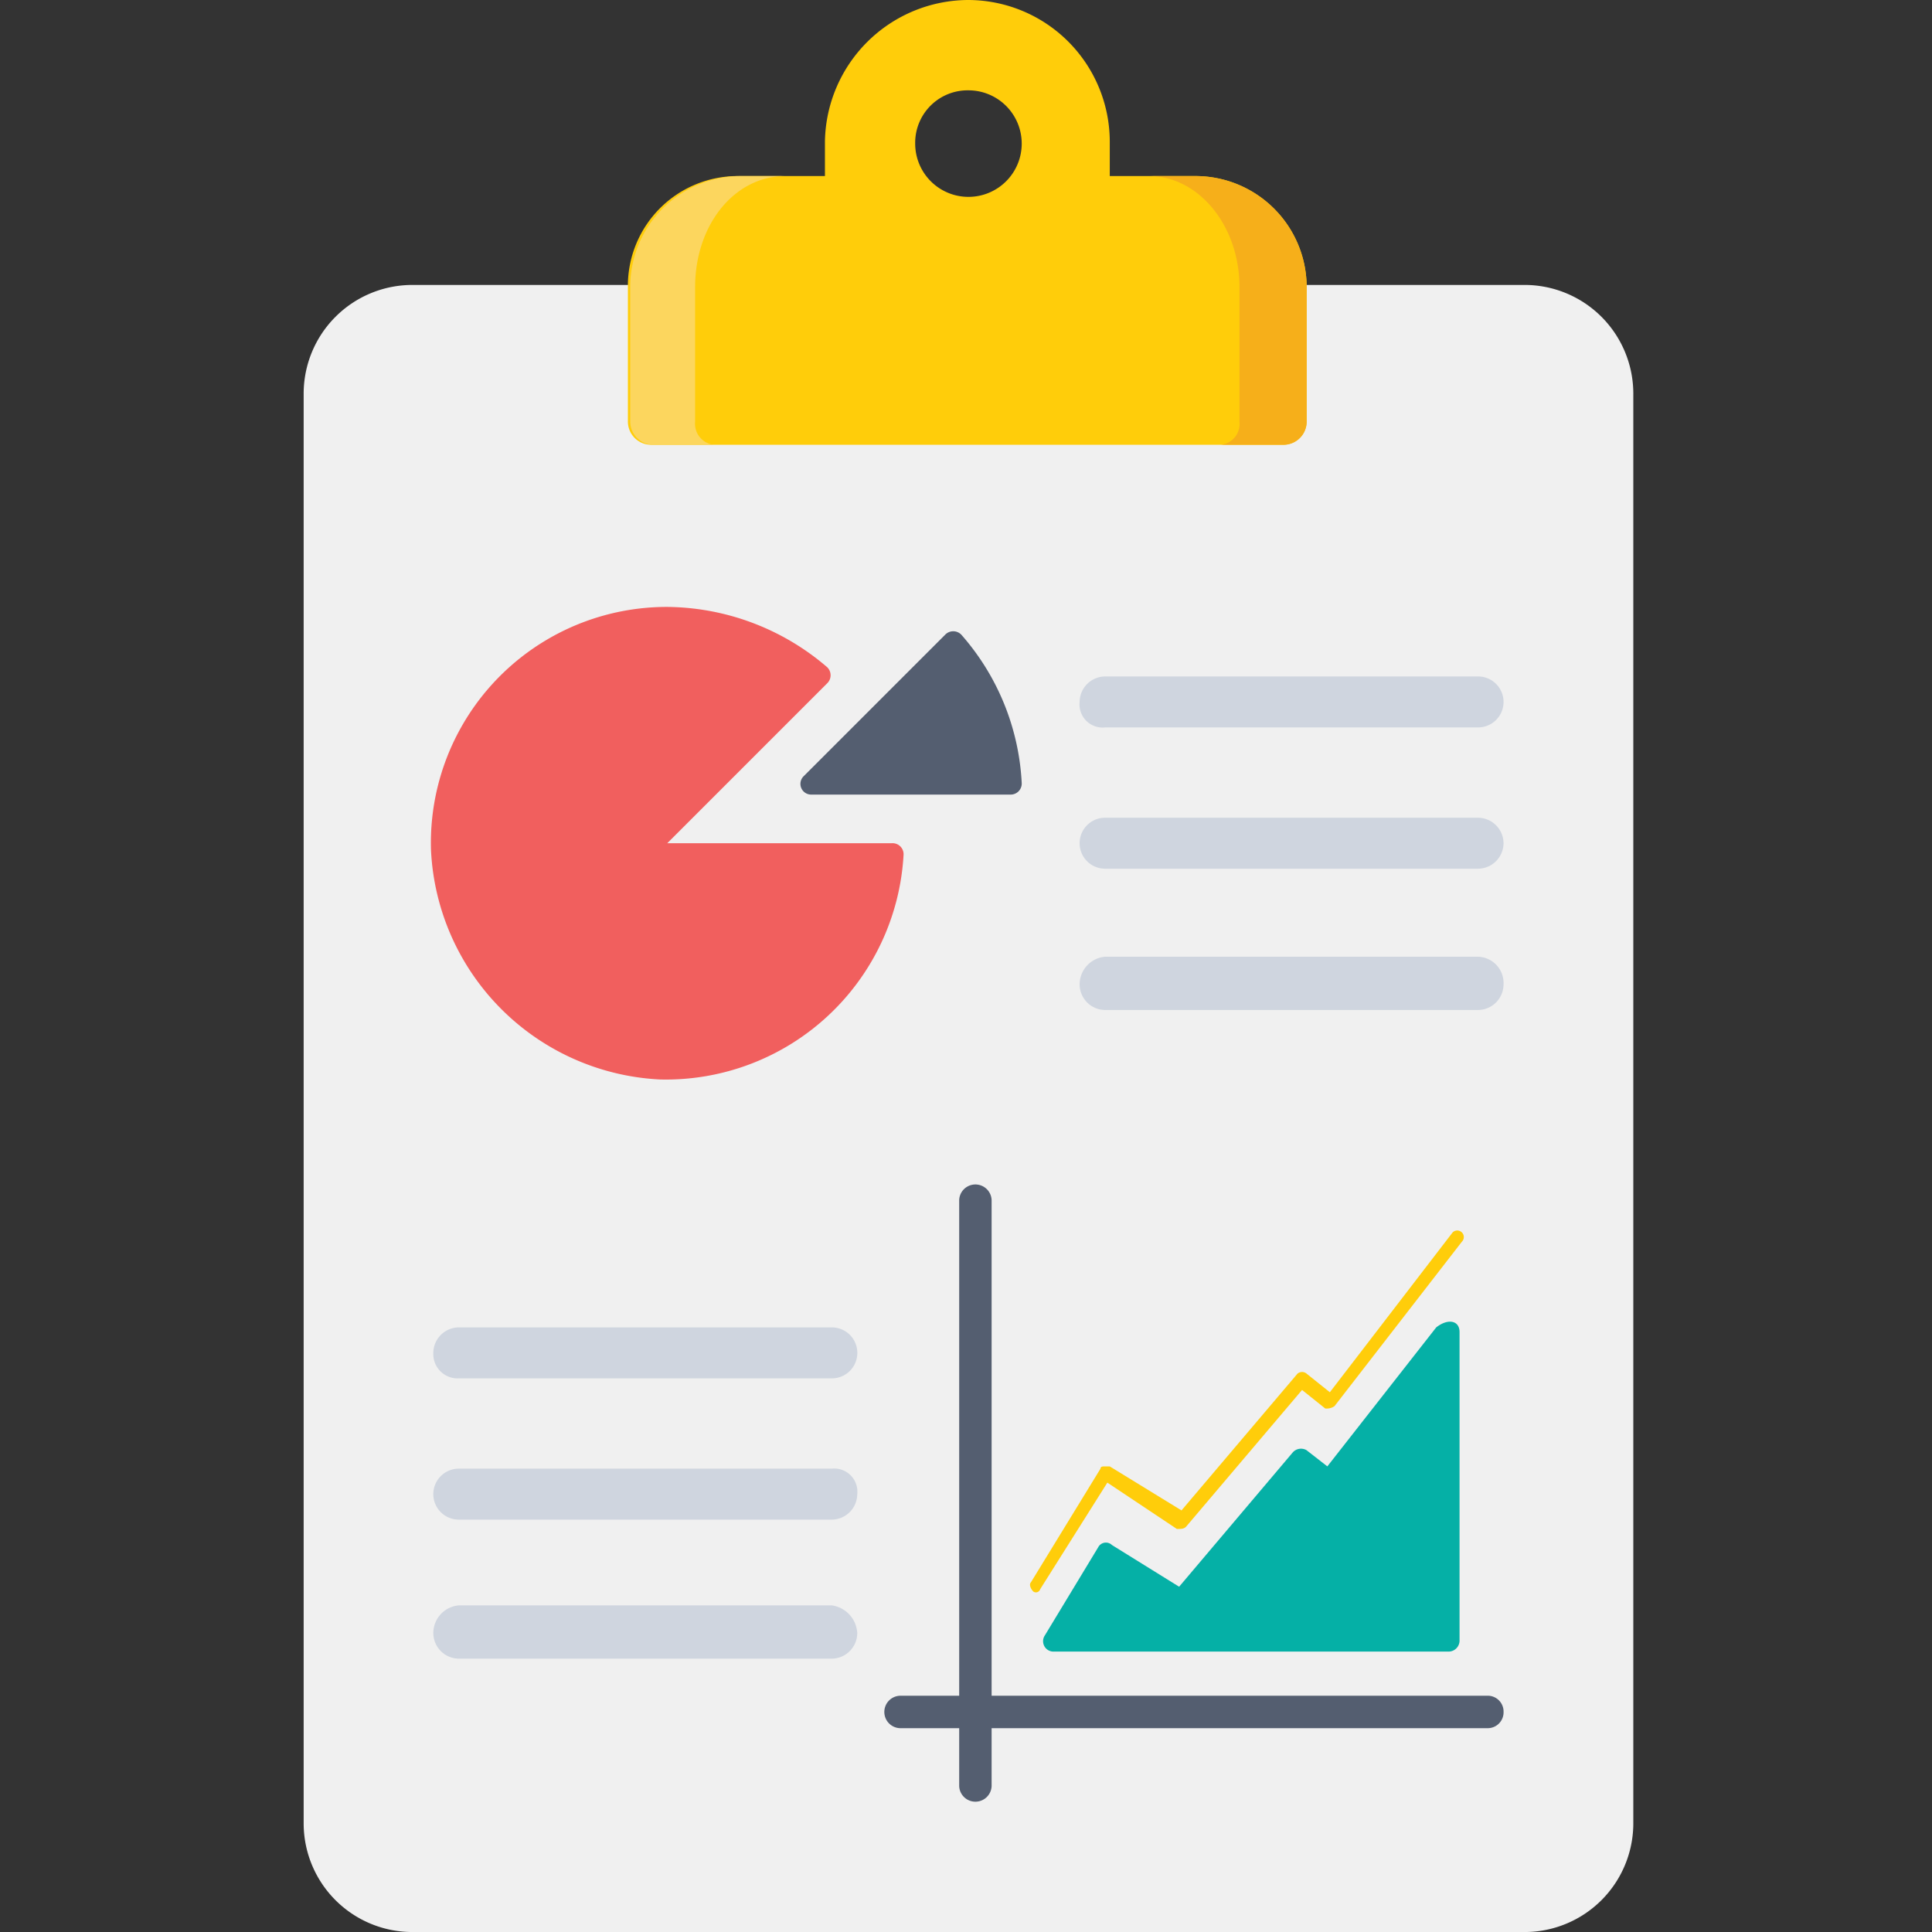 <svg xmlns="http://www.w3.org/2000/svg" xmlns:xlink="http://www.w3.org/1999/xlink" width="70" height="70" viewBox="0 0 70 70">
  <rect x="0" y="0" width="70" height="70" fill="#333333" stroke="none"/>
  <defs>
    <clipPath id="clip-path">
      <rect id="長方形_26554" data-name="長方形 26554" width="70" height="70" transform="translate(534 591)" fill="#fff"/>
    </clipPath>
  </defs>
  <g id="グループ_368" data-name="グループ 368" transform="translate(-534 -591)">
    <g id="マスクグループ_6" data-name="マスクグループ 6" clip-path="url(#clip-path)">
      <g id="AdobeStock_524458266" transform="translate(524.602 579.734)">
        <g id="グループ_467" data-name="グループ 467" transform="translate(20.398 11.266)">
          <g id="グループ_432" data-name="グループ 432" transform="translate(0 10.324)">
            <g id="グループ_431" data-name="グループ 431">
              <path id="パス_835" data-name="パス 835" d="M68.576,21.937V73.724a3.94,3.94,0,0,1-3.945,3.945H24.343A3.94,3.94,0,0,1,20.4,73.724V21.937a3.94,3.94,0,0,1,3.945-3.945H64.631A3.94,3.94,0,0,1,68.576,21.937Z" transform="translate(-20.398 -17.992)" fill="#f0f0f0"/>
            </g>
          </g>
          <g id="グループ_439" data-name="グループ 439" transform="translate(11.751)">
            <g id="グループ_434" data-name="グループ 434">
              <g id="グループ_433" data-name="グループ 433">
                <path id="パス_836" data-name="パス 836" d="M48.618,17.645H45.513V16.386a5.14,5.14,0,0,0-5.12-5.12,5.213,5.213,0,0,0-5.2,5.12v1.259H32.083a3.977,3.977,0,0,0-4.029,4.029v4.868a.841.841,0,0,0,.839.839H51.808a.841.841,0,0,0,.839-.839V21.673A4.03,4.03,0,0,0,48.618,17.645Zm-8.225-3.106a1.93,1.93,0,1,1-1.93,1.93A1.9,1.9,0,0,1,40.393,14.539Z" transform="translate(-28.055 -11.266)" fill="#ffcd0a"/>
              </g>
            </g>
            <g id="グループ_436" data-name="グループ 436" transform="translate(0.084 6.379)">
              <g id="グループ_435" data-name="グループ 435">
                <path id="パス_837" data-name="パス 837" d="M28.109,19.451v4.868a.841.841,0,0,0,.839.839h2.182a.768.768,0,0,1-.671-.839V19.451c0-2.266,1.427-4.029,3.273-4.029H32.054A4.013,4.013,0,0,0,28.109,19.451Z" transform="translate(-28.109 -15.422)" fill="#fcd65e"/>
              </g>
            </g>
            <g id="グループ_438" data-name="グループ 438" transform="translate(18.885 6.379)">
              <g id="グループ_437" data-name="グループ 437">
                <path id="パス_838" data-name="パス 838" d="M42.038,15.422H40.359c1.763,0,3.273,1.763,3.273,4.029v4.868a.763.763,0,0,1-.671.839h2.266a.841.841,0,0,0,.839-.839V19.451A4.03,4.03,0,0,0,42.038,15.422Z" transform="translate(-40.359 -15.422)" fill="#f6af1a"/>
              </g>
            </g>
          </g>
          <g id="グループ_451" data-name="グループ 451" transform="translate(4.611 21.99)">
            <g id="グループ_445" data-name="グループ 445">
              <g id="グループ_444" data-name="グループ 444">
                <g id="グループ_441" data-name="グループ 441">
                  <g id="グループ_440" data-name="グループ 440">
                    <path id="パス_839" data-name="パス 839" d="M40.53,34.575a8.628,8.628,0,0,1-8.813,8.141,8.739,8.739,0,0,1-8.309-8.309,8.549,8.549,0,0,1,8.561-8.813,9,9,0,0,1,5.791,2.182.406.406,0,0,1,0,.588l-5.791,5.791h8.141A.4.4,0,0,1,40.53,34.575Z" transform="translate(-23.403 -25.594)" fill="#f15f5e"/>
                  </g>
                </g>
                <g id="グループ_443" data-name="グループ 443" transform="translate(13.397 0.881)">
                  <g id="グループ_442" data-name="グループ 442">
                    <path id="パス_840" data-name="パス 840" d="M40.143,31.666a.4.4,0,0,1-.42.42H32.5a.388.388,0,0,1-.252-.671l5.12-5.12a.406.406,0,0,1,.588,0A8.8,8.8,0,0,1,40.143,31.666Z" transform="translate(-32.132 -26.168)" fill="#545e70"/>
                  </g>
                </g>
              </g>
            </g>
            <g id="グループ_450" data-name="グループ 450" transform="translate(23.506 2.518)">
              <g id="グループ_449" data-name="グループ 449">
                <g id="グループ_446" data-name="グループ 446">
                  <path id="パス_841" data-name="パス 841" d="M38.719,28.158a.931.931,0,0,1,.923-.923H53.155a.923.923,0,0,1,0,1.847H39.642A.838.838,0,0,1,38.719,28.158Z" transform="translate(-38.719 -27.234)" fill="#cfd5df"/>
                </g>
                <g id="グループ_447" data-name="グループ 447" transform="translate(0 10.156)">
                  <path id="パス_842" data-name="パス 842" d="M54.078,34.859a.931.931,0,0,1-.923.923H39.642a.931.931,0,0,1-.923-.923,1.008,1.008,0,0,1,.923-1.007H53.155A.953.953,0,0,1,54.078,34.859Z" transform="translate(-38.719 -33.852)" fill="#cfd5df"/>
                </g>
                <g id="グループ_448" data-name="グループ 448" transform="translate(0 5.12)">
                  <path id="パス_843" data-name="パス 843" d="M54.078,31.494a.931.931,0,0,1-.923.923H39.642a.923.923,0,1,1,0-1.847H53.155A.931.931,0,0,1,54.078,31.494Z" transform="translate(-38.719 -30.57)" fill="#cfd5df"/>
                </g>
              </g>
            </g>
          </g>
          <g id="グループ_456" data-name="グループ 456" transform="translate(4.7 48.094)">
            <g id="グループ_455" data-name="グループ 455">
              <g id="グループ_452" data-name="グループ 452">
                <path id="パス_844" data-name="パス 844" d="M23.461,43.525a.931.931,0,0,1,.923-.923H37.9a.923.923,0,0,1,0,1.847H24.384A.881.881,0,0,1,23.461,43.525Z" transform="translate(-23.461 -42.602)" fill="#cfd5df"/>
              </g>
              <g id="グループ_453" data-name="グループ 453" transform="translate(0 10.072)">
                <path id="パス_845" data-name="パス 845" d="M38.821,50.171a.931.931,0,0,1-.923.923H24.384a.931.931,0,0,1-.923-.923,1.008,1.008,0,0,1,.923-1.007H37.9A1.073,1.073,0,0,1,38.821,50.171Z" transform="translate(-23.461 -49.164)" fill="#cfd5df"/>
              </g>
              <g id="グループ_454" data-name="グループ 454" transform="translate(0 5.109)">
                <path id="パス_846" data-name="パス 846" d="M38.821,46.864a.931.931,0,0,1-.923.923H24.384a.923.923,0,0,1,0-1.847H37.9A.838.838,0,0,1,38.821,46.864Z" transform="translate(-23.461 -45.931)" fill="#cfd5df"/>
              </g>
            </g>
          </g>
          <g id="グループ_466" data-name="グループ 466" transform="translate(21.067 42.89)">
            <g id="グループ_458" data-name="グループ 458" transform="translate(5.726 4.997)">
              <g id="グループ_457" data-name="グループ 457">
                <path id="パス_847" data-name="パス 847" d="M52.945,42.842V54a.4.4,0,0,1-.42.42H38.257a.377.377,0,0,1-.336-.588l1.93-3.189a.316.316,0,0,1,.5-.084l2.434,1.511L46.9,47.206a.4.4,0,0,1,.5-.084l.755.588,3.945-5.036C52.526,42.338,52.945,42.422,52.945,42.842Z" transform="translate(-37.856 -42.467)" fill="#05b0a6"/>
              </g>
            </g>
            <g id="グループ_462" data-name="グループ 462">
              <g id="グループ_461" data-name="グループ 461">
                <g id="グループ_460" data-name="グループ 460">
                  <g id="グループ_459" data-name="グループ 459">
                    <path id="パス_848" data-name="パス 848" d="M56.535,58.348a.574.574,0,0,1-.588.588H37.986v2.1a.588.588,0,0,1-1.175,0v-2.1h-2.1a.588.588,0,1,1,0-1.175h2.1V39.8a.588.588,0,0,1,1.175,0V57.76H55.948A.574.574,0,0,1,56.535,58.348Z" transform="translate(-34.125 -39.211)" fill="#545e70"/>
                  </g>
                </g>
              </g>
            </g>
            <g id="グループ_465" data-name="グループ 465" transform="translate(5.253 1.7)">
              <g id="グループ_464" data-name="グループ 464">
                <g id="グループ_463" data-name="グループ 463">
                  <path id="パス_849" data-name="パス 849" d="M37.666,53.391c-.084-.084-.168-.252-.084-.336L40.1,48.942c0-.084.084-.084.168-.084h.168l2.6,1.595,4.2-4.952a.255.255,0,0,1,.336,0l.839.671,4.448-5.791a.237.237,0,0,1,.336.336l-4.616,5.959a.5.5,0,0,1-.336.084l-.839-.671-4.2,4.952c-.084.084-.168.084-.336.084l-2.518-1.679-2.434,3.861A.161.161,0,0,1,37.666,53.391Z" transform="translate(-37.548 -40.318)" fill="#ffcd0a"/>
                </g>
              </g>
            </g>
          </g>
        </g>
      </g>
    </g>
  </g>
</svg>

